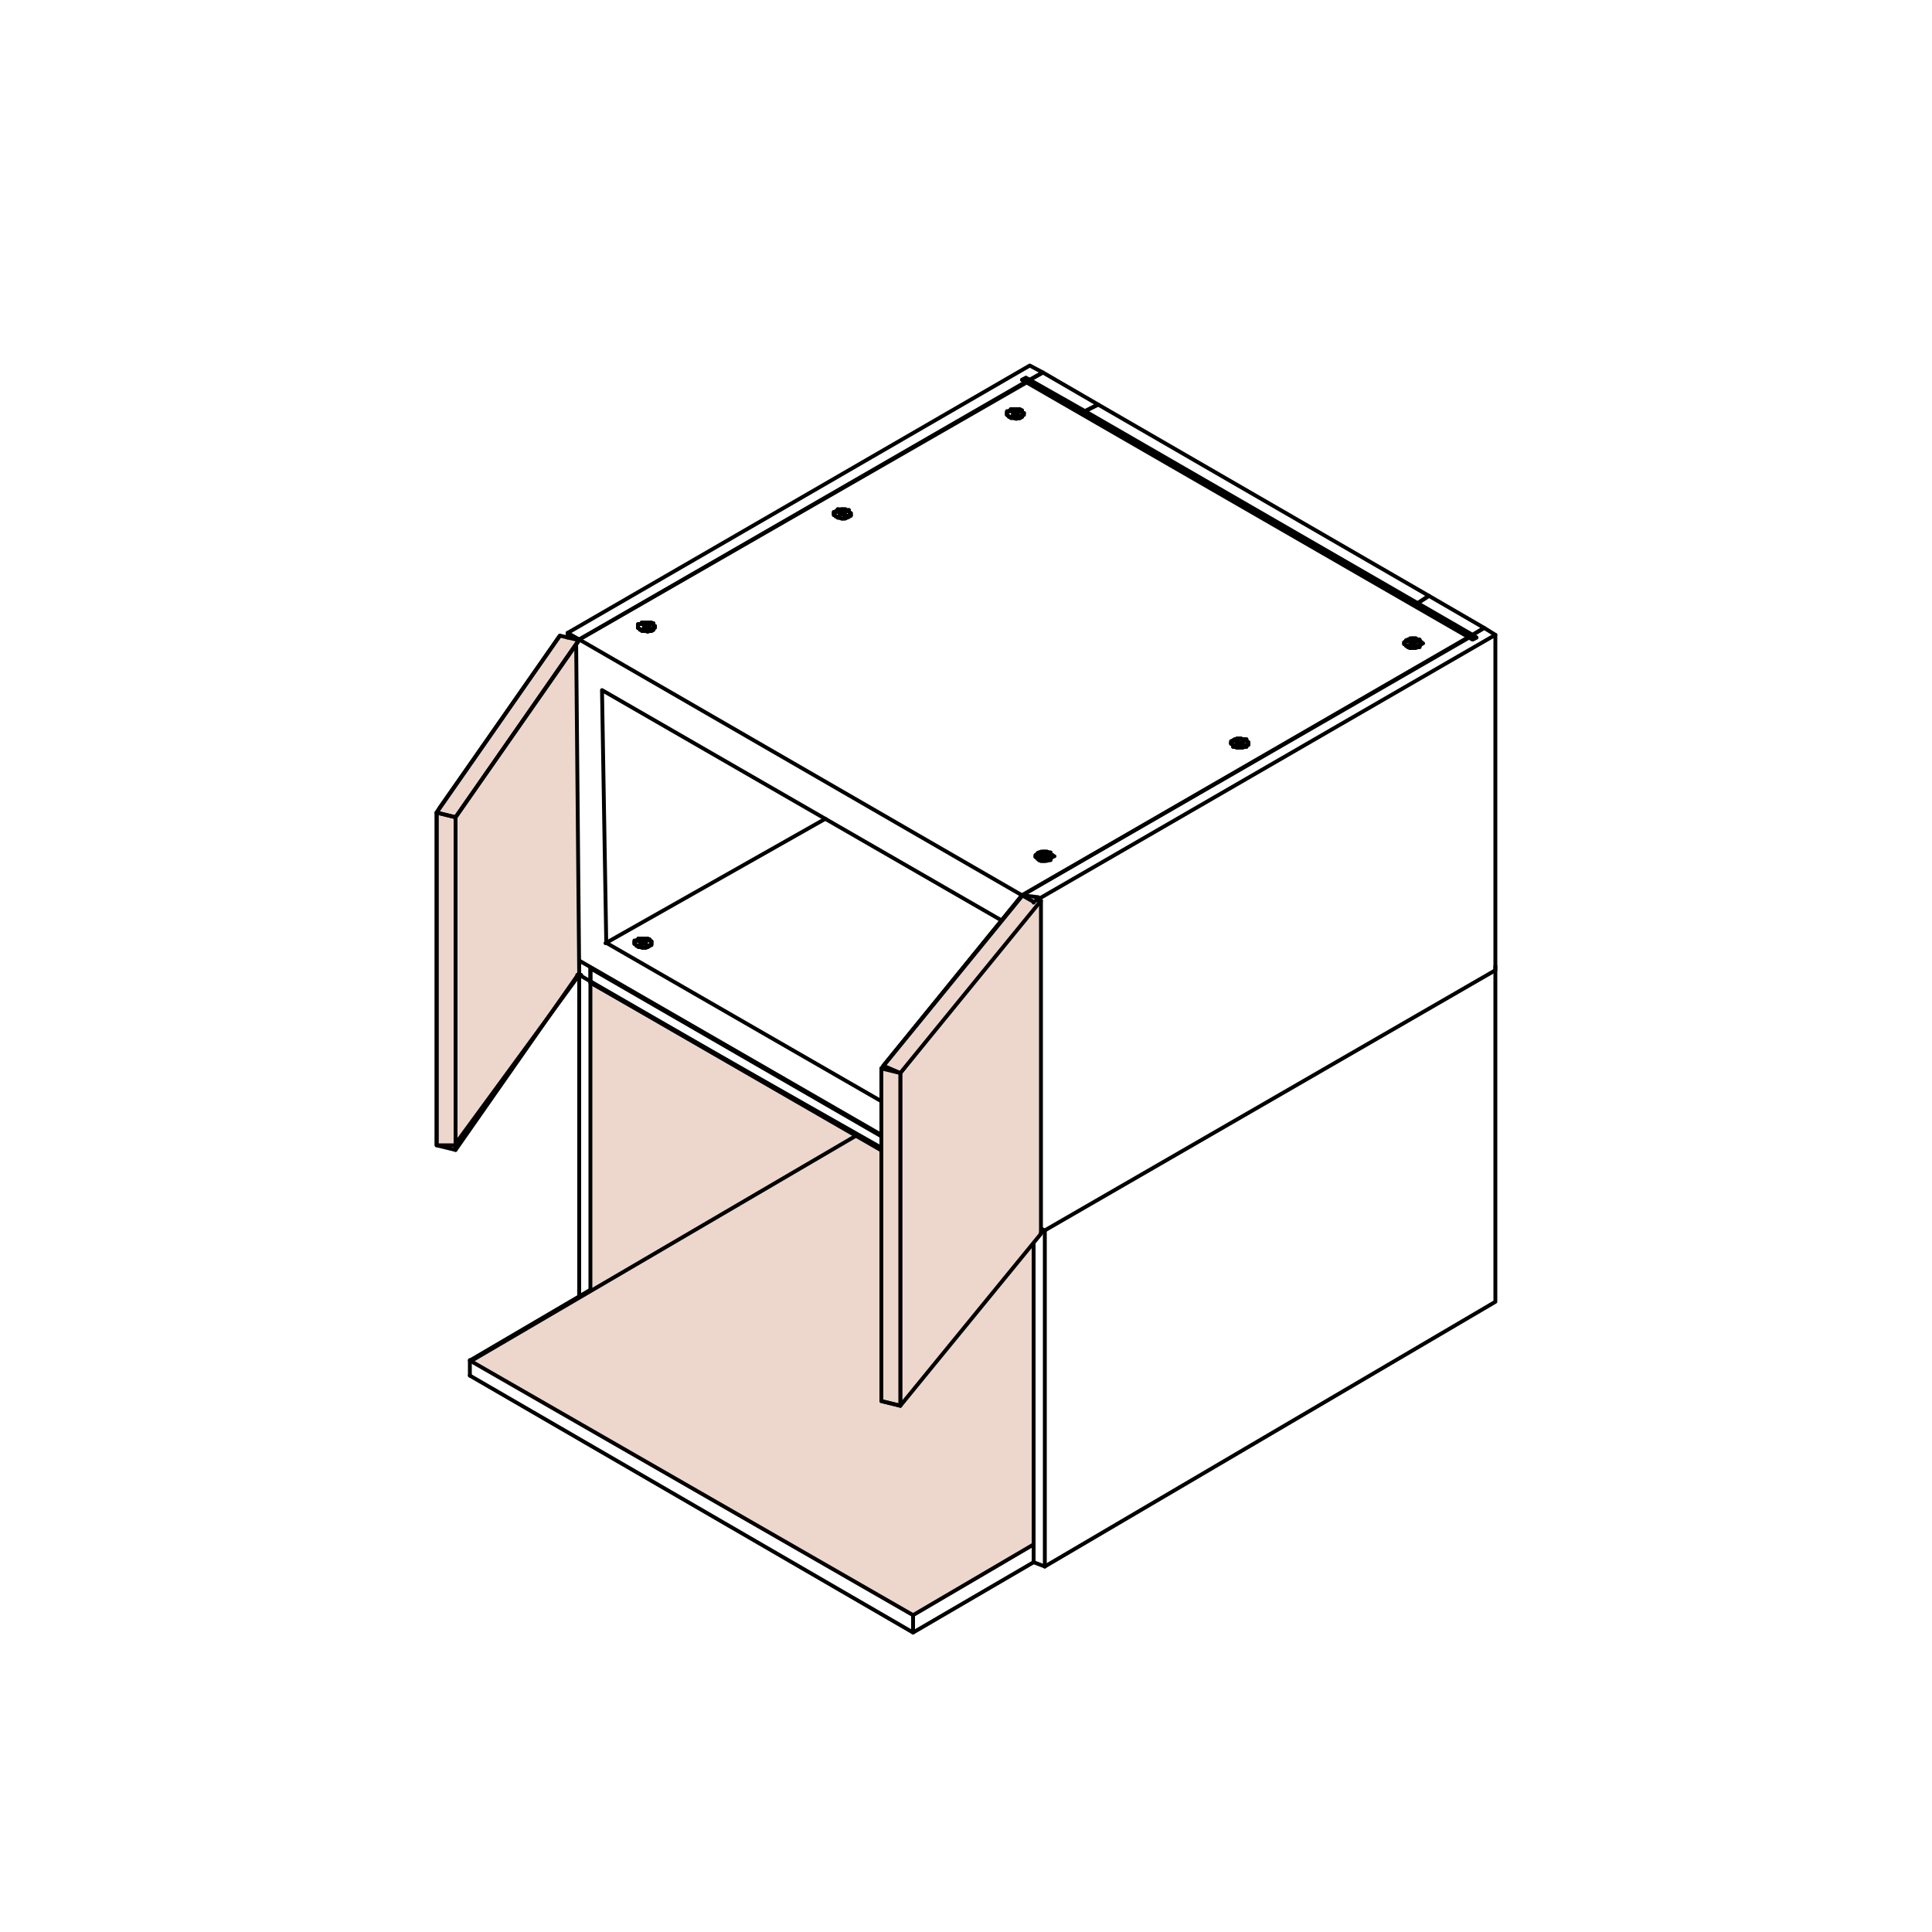 <?xml version="1.0" encoding="utf-8"?>
<!-- Generator: Adobe Illustrator 21.1.0, SVG Export Plug-In . SVG Version: 6.00 Build 0)  -->
<svg version="1.1" id="Layer_1" xmlns="http://www.w3.org/2000/svg" xmlns:xlink="http://www.w3.org/1999/xlink" x="0px" y="0px"
	 viewBox="0 0 500 500" style="enable-background:new 0 0 500 500;" xml:space="preserve">
<style type="text/css">
	.st0{fill:#EDD7CC;}
	.st1{fill:none;stroke:#000000;stroke-linecap:round;stroke-linejoin:round;stroke-miterlimit:10;}
</style>
<g>
	<polygon class="st0" points="152.8,254.3 267.5,319.4 267.5,399.7 236.3,418 122.3,352 152.8,333.8 	"/>
	<polyline class="st1" points="152.8,254.3 267.5,319.4 267.5,399.7 	"/>
	<line class="st1" x1="121.6" y1="356" x2="121.6" y2="352"/>
	<line class="st1" x1="149.9" y1="250.1" x2="149.9" y2="248.9"/>
	<polyline class="st1" points="387,250 387,336.9 270.4,405.4 	"/>
	<line class="st1" x1="221.4" y1="294" x2="122.3" y2="352"/>
	<path class="st1" d="M270.4,405.4"/>
	<path class="st1" d="M149.9,335.5"/>
	<polyline class="st1" points="152.8,333.8 121.6,352.1 236.3,418 	"/>
	<line class="st1" x1="165.2" y1="242.9" x2="167.2" y2="242.9"/>
	<line class="st1" x1="166.7" y1="242.9" x2="167.7" y2="242.9"/>
	<line class="st1" x1="165.2" y1="243.1" x2="165.2" y2="242.9"/>
	<polyline class="st1" points="167.2,242.9 167.7,243.1 168.1,243.1 	"/>
	<line class="st1" x1="164.2" y1="243.4" x2="165.2" y2="243.4"/>
	<line class="st1" x1="164.7" y1="243.4" x2="165.2" y2="243.1"/>
	<line class="st1" x1="168.1" y1="243.1" x2="168.1" y2="243.4"/>
	<line class="st1" x1="164.2" y1="243.6" x2="164.7" y2="243.4"/>
	<line class="st1" x1="168.1" y1="243.4" x2="168.6" y2="243.6"/>
	<line class="st1" x1="164.2" y1="243.8" x2="164.2" y2="243.6"/>
	<line class="st1" x1="168.6" y1="243.6" x2="168.6" y2="243.9"/>
	<line class="st1" x1="164.2" y1="244.1" x2="164.2" y2="243.8"/>
	<line class="st1" x1="168.6" y1="243.8" x2="168.6" y2="244.3"/>
	<line class="st1" x1="164.2" y1="244.3" x2="164.2" y2="244.1"/>
	<polyline class="st1" points="168.6,244.3 168.6,244.6 168.1,244.6 	"/>
	<line class="st1" x1="164.7" y1="244.6" x2="164.2" y2="244.3"/>
	<line class="st1" x1="168.1" y1="244.6" x2="168.1" y2="244.8"/>
	<polyline class="st1" points="165.2,244.8 164.7,244.8 164.7,244.6 	"/>
	<polyline class="st1" points="168.1,244.8 167.7,245.1 167.2,245.1 	"/>
	<polyline class="st1" points="165.7,245.1 165.2,245.1 165.2,244.8 	"/>
	<polyline class="st1" points="167.2,245.1 167.2,245.3 166.2,245.3 165.7,245.1 	"/>
	<polyline class="st1" points="167.2,244.3 167.2,244.6 166.7,244.1 	"/>
	<line class="st1" x1="165.2" y1="243.6" x2="166.2" y2="243.6"/>
	<line class="st1" x1="167.2" y1="244.3" x2="166.7" y2="244.1"/>
	<polyline class="st1" points="166.2,244.1 165.7,243.6 166.7,243.8 167.2,243.6 167.6,243.4 167.2,243.6 	"/>
	<polyline class="st1" points="165.7,244.6 165.7,244.3 166.2,244.1 	"/>
	<polyline class="st1" points="167.2,243.6 166.7,244.1 165.7,244.6 	"/>
	<polyline class="st1" points="265.5,319.3 152.8,254.3 152.8,250.6 270.4,318.5 	"/>
	<line class="st1" x1="152.8" y1="250.6" x2="152.8" y2="333.8"/>
	<line class="st1" x1="149.9" y1="248.9" x2="149.9" y2="335.5"/>
	<line class="st1" x1="270.4" y1="405.4" x2="270.4" y2="318.5"/>
	<line class="st1" x1="267.5" y1="404.3" x2="267.5" y2="316.5"/>
	<rect x="113" y="210.3" class="st0" width="4.9" height="86.1"/>
	<rect x="113" y="210.3" class="st1" width="4.9" height="86.1"/>
	<polyline class="st0" points="117.9,211.5 117.9,296 149.9,252.3 149.1,165.6 	"/>
	<polyline class="st1" points="117.9,211.5 117.9,296 149.9,252.3 149.1,165.6 	"/>
	<polyline class="st0" points="144.9,164.5 113.8,209 113,210.3 117.9,211.5 149.9,165.5 	"/>
	<polyline class="st1" points="144.9,164.5 113.8,209 113,210.3 117.9,211.5 149.9,165.5 	"/>
	<polyline class="st0" points="228.6,275.9 264.5,231.7 268.5,232.8 233,277.7 233,363.8 269.4,319.3 269.4,233.1 	"/>
	<polyline class="st1" points="228.6,275.9 264.5,231.7 268.5,232.8 233,277.7 233,363.8 269.4,319.3 269.4,233.1 	"/>
	<polyline class="st0" points="268.7,232.2 264.5,231.7 228.6,275.8 233,277.7 233,363.8 228.1,362.6 228.1,276.5 233,277.7 
		269.4,233.1 268.5,232.9 	"/>
	<polyline class="st1" points="268.7,232.2 264.5,231.7 228.6,275.8 233,277.7 233,363.8 228.1,362.6 228.1,276.5 233,277.7 
		269.4,233.1 268.5,232.9 	"/>
	<polygon class="st1" points="284.2,104.7 280.8,106.4 266.5,98.3 269.9,96.4 	"/>
	<polygon class="st1" points="384.1,162.5 381.1,164.3 366.9,156.1 369.8,154.2 	"/>
	<polygon class="st1" points="366.9,156.1 280.8,106.4 284.2,104.7 369.8,154.2 	"/>
	<polyline class="st1" points="117.9,297.6 113,296.4 113,210.3 	"/>
	<path class="st1" d="M149.9,165.7"/>
	<polyline class="st1" points="149.9,251.8 117.9,297.6 117.9,211.5 	"/>
	<polygon class="st1" points="113,210.3 144.9,164.5 149.9,165.7 117.9,211.5 	"/>
	<polyline class="st1" points="233,363.8 228.1,362.6 228.1,276.5 	"/>
	<line class="st1" x1="228.1" y1="276.5" x2="264.5" y2="231.9"/>
	<polygon class="st1" points="265.5,97.8 382.1,165 381.1,165.5 264.5,98.3 	"/>
	<polyline class="st1" points="265.5,97.8 264.5,98.3 265.5,98.8 149.9,165.5 	"/>
	<polyline class="st1" points="146.9,163.8 266.5,94.6 269.9,96.4 266.5,98.3 265.5,97.8 	"/>
	<line class="st1" x1="149.4" y1="252.3" x2="150.4" y2="252.3"/>
	<polyline class="st1" points="146.9,165 146.9,163.8 149.9,165.5 	"/>
	<polyline class="st1" points="269.4,319 387,251.1 387,164.3 	"/>
	<polyline class="st1" points="381.1,164.3 384.1,162.5 387,164.3 267.5,233.4 	"/>
	<polyline class="st1" points="264.5,231.7 380.2,165 381.1,165.5 382.1,165 381.1,164.3 	"/>
	<polyline class="st1" points="264.5,231.9 264.5,231.7 267.5,233.4 267.5,233.6 	"/>
	<line class="st1" x1="213.6" y1="211.9" x2="156.7" y2="244.1"/>
	<polyline class="st1" points="228.1,297.4 149.9,252.3 149.9,248.6 228.1,293.7 	"/>
	<line class="st1" x1="261.6" y1="105.9" x2="263.5" y2="105.9"/>
	<line class="st1" x1="263" y1="105.9" x2="264" y2="105.9"/>
	<line class="st1" x1="261.6" y1="106.2" x2="261.6" y2="105.9"/>
	<polyline class="st1" points="263.5,105.9 264,106.2 264.5,106.2 	"/>
	<line class="st1" x1="260.6" y1="106.4" x2="261.6" y2="106.4"/>
	<line class="st1" x1="261.1" y1="106.4" x2="261.6" y2="106.2"/>
	<line class="st1" x1="264.5" y1="106.2" x2="264.5" y2="106.4"/>
	<line class="st1" x1="260.6" y1="106.7" x2="261.1" y2="106.4"/>
	<line class="st1" x1="264.5" y1="106.4" x2="264.5" y2="106.7"/>
	<line class="st1" x1="260.6" y1="106.9" x2="260.6" y2="106.7"/>
	<line class="st1" x1="264.5" y1="106.7" x2="265" y2="106.9"/>
	<line class="st1" x1="260.6" y1="107.2" x2="260.6" y2="106.9"/>
	<polyline class="st1" points="265,106.9 265,107.4 264.5,107.4 	"/>
	<line class="st1" x1="260.6" y1="107.4" x2="260.6" y2="107.2"/>
	<line class="st1" x1="264.5" y1="107.4" x2="264.5" y2="107.7"/>
	<line class="st1" x1="261.1" y1="107.7" x2="260.6" y2="107.4"/>
	<line class="st1" x1="264.5" y1="107.7" x2="264.5" y2="107.9"/>
	<polyline class="st1" points="261.6,107.9 261.1,107.9 261.1,107.7 	"/>
	<polyline class="st1" points="264.5,107.9 264,108.2 263.5,108.2 	"/>
	<line class="st1" x1="263" y1="108.2" x2="264" y2="108.2"/>
	<polyline class="st1" points="262.5,108.2 261.6,108.2 261.6,107.9 	"/>
	<polyline class="st1" points="263.5,108.2 263,108.4 262.5,108.2 	"/>
	<polyline class="st1" points="263.5,107.4 263.5,107.7 263,107.2 	"/>
	<line class="st1" x1="262.1" y1="106.4" x2="262.1" y2="106.7"/>
	<line class="st1" x1="263.5" y1="107.4" x2="263" y2="107.2"/>
	<line class="st1" x1="262.1" y1="106.7" x2="262.5" y2="107.2"/>
	<polyline class="st1" points="262.1,106.4 263,106.9 263.5,106.4 264,106.4 263.5,106.7 	"/>
	<polyline class="st1" points="262.1,107.7 262.1,107.4 262.5,107.2 	"/>
	<polyline class="st1" points="263.5,106.7 263,107.2 262.1,107.7 	"/>
	<line class="st1" x1="166.1" y1="161.1" x2="168.1" y2="161.1"/>
	<line class="st1" x1="167.6" y1="161.1" x2="168.6" y2="161.1"/>
	<line class="st1" x1="166.1" y1="161.3" x2="166.1" y2="161.1"/>
	<polyline class="st1" points="168.1,161.1 168.6,161.3 169.1,161.3 	"/>
	<line class="st1" x1="165.1" y1="161.5" x2="166.1" y2="161.5"/>
	<line class="st1" x1="165.6" y1="161.5" x2="166.1" y2="161.3"/>
	<line class="st1" x1="169.1" y1="161.3" x2="169.1" y2="161.6"/>
	<line class="st1" x1="165.1" y1="161.8" x2="165.6" y2="161.5"/>
	<line class="st1" x1="169.1" y1="161.5" x2="169.1" y2="161.8"/>
	<line class="st1" x1="165.1" y1="162" x2="165.1" y2="161.8"/>
	<line class="st1" x1="169.1" y1="161.8" x2="169.5" y2="162"/>
	<line class="st1" x1="165.1" y1="162.3" x2="165.1" y2="162"/>
	<polyline class="st1" points="169.5,162 169.5,162.5 169.1,162.5 	"/>
	<line class="st1" x1="165.1" y1="162.5" x2="165.1" y2="162.3"/>
	<line class="st1" x1="169.1" y1="162.5" x2="169.1" y2="162.8"/>
	<line class="st1" x1="165.6" y1="162.8" x2="165.1" y2="162.5"/>
	<line class="st1" x1="169.1" y1="162.8" x2="169.1" y2="163"/>
	<polyline class="st1" points="166.1,163 165.6,163 165.6,162.8 	"/>
	<polyline class="st1" points="169.1,163 168.6,163.3 168.1,163.3 	"/>
	<line class="st1" x1="167.6" y1="163.3" x2="168.6" y2="163.3"/>
	<polyline class="st1" points="167.1,163.3 166.1,163.3 166.1,163 	"/>
	<polyline class="st1" points="168.1,163.3 167.6,163.5 167.1,163.3 	"/>
	<polyline class="st1" points="168.1,162.5 168.1,162.8 167.1,162.3 	"/>
	<line class="st1" x1="166.6" y1="161.5" x2="166.6" y2="161.8"/>
	<line class="st1" x1="168.1" y1="162.5" x2="167.6" y2="162.3"/>
	<line class="st1" x1="166.6" y1="161.8" x2="167.1" y2="162.3"/>
	<polyline class="st1" points="166.6,161.5 167.1,162 168.1,161.5 168.6,161.5 168.1,161.8 	"/>
	<polyline class="st1" points="166.6,162.8 166.6,162.5 167.1,162.3 	"/>
	<line class="st1" x1="167.6" y1="162.3" x2="168.1" y2="161.8"/>
	<line class="st1" x1="166.6" y1="162.8" x2="167.1" y2="162.3"/>
	<polyline class="st1" points="364.9,165.2 365.9,165.2 365.4,165.2 	"/>
	<line class="st1" x1="365.9" y1="165.2" x2="366.4" y2="165.2"/>
	<polyline class="st1" points="364.4,165.5 364.9,165.5 365.4,165.2 	"/>
	<line class="st1" x1="366.4" y1="165.2" x2="366.9" y2="165.5"/>
	<line class="st1" x1="366.4" y1="165.5" x2="367.4" y2="165.5"/>
	<polyline class="st1" points="363.9,165.7 364.4,165.7 364.4,165.5 	"/>
	<line class="st1" x1="366.9" y1="165.5" x2="367.4" y2="165.7"/>
	<line class="st1" x1="363.9" y1="166" x2="363.9" y2="165.7"/>
	<line class="st1" x1="367.4" y1="165.7" x2="367.4" y2="166"/>
	<line class="st1" x1="363.4" y1="166.2" x2="363.9" y2="166"/>
	<line class="st1" x1="367.4" y1="166" x2="367.9" y2="166.2"/>
	<line class="st1" x1="363.4" y1="166.5" x2="363.4" y2="166.2"/>
	<line class="st1" x1="367.9" y1="166.2" x2="367.9" y2="166.5"/>
	<line class="st1" x1="367.4" y1="166.5" x2="368.3" y2="166.5"/>
	<line class="st1" x1="367.9" y1="166.5" x2="367.9" y2="166.7"/>
	<line class="st1" x1="363.4" y1="166.7" x2="363.4" y2="166.5"/>
	<line class="st1" x1="367.9" y1="166.7" x2="367.4" y2="167"/>
	<line class="st1" x1="363.9" y1="167" x2="363.4" y2="166.7"/>
	<line class="st1" x1="367.4" y1="167" x2="367.4" y2="167.2"/>
	<polyline class="st1" points="364.4,167.2 363.9,167.2 363.9,167 	"/>
	<line class="st1" x1="367.4" y1="167.2" x2="366.9" y2="167.5"/>
	<line class="st1" x1="366.4" y1="167.5" x2="367.4" y2="167.5"/>
	<line class="st1" x1="364.4" y1="167.5" x2="364.4" y2="167.2"/>
	<polyline class="st1" points="366.9,167.5 366.4,167.7 365.4,167.7 	"/>
	<polyline class="st1" points="365.9,167.7 364.9,167.7 365.4,167.7 	"/>
	<line class="st1" x1="364.9" y1="167.7" x2="364.4" y2="167.5"/>
	<line class="st1" x1="364.4" y1="166" x2="365.4" y2="166"/>
	<line class="st1" x1="365.4" y1="166.5" x2="364.9" y2="166"/>
	<line class="st1" x1="365.9" y1="167" x2="366.9" y2="167"/>
	<line class="st1" x1="364.9" y1="166" x2="365.9" y2="166.2"/>
	<polyline class="st1" points="365.9,166.7 366.4,167 365.9,166.5 366.4,166 366.9,166 366.4,166 	"/>
	<line class="st1" x1="364.4" y1="167" x2="365.4" y2="167"/>
	<line class="st1" x1="365.9" y1="166.7" x2="364.9" y2="167"/>
	<line class="st1" x1="365.9" y1="166.2" x2="366.4" y2="166"/>
	<line class="st1" x1="364.9" y1="167" x2="365.4" y2="166.5"/>
	<polyline class="st1" points="269.4,220.4 270.4,220.4 269.9,220.4 	"/>
	<line class="st1" x1="270.4" y1="220.4" x2="270.9" y2="220.4"/>
	<polyline class="st1" points="268.9,220.6 269.4,220.6 269.9,220.4 	"/>
	<line class="st1" x1="270.9" y1="220.4" x2="271.4" y2="220.6"/>
	<line class="st1" x1="270.9" y1="220.6" x2="271.9" y2="220.6"/>
	<polyline class="st1" points="268.5,220.8 268.9,220.8 268.9,220.6 	"/>
	<line class="st1" x1="271.4" y1="220.6" x2="271.9" y2="220.8"/>
	<line class="st1" x1="268.5" y1="221.1" x2="268.5" y2="220.8"/>
	<line class="st1" x1="271.9" y1="220.8" x2="271.9" y2="221.1"/>
	<line class="st1" x1="268" y1="221.3" x2="268.5" y2="221.1"/>
	<line class="st1" x1="271.9" y1="221.1" x2="272.4" y2="221.3"/>
	<line class="st1" x1="268" y1="221.6" x2="268" y2="221.3"/>
	<line class="st1" x1="272.4" y1="221.3" x2="272.4" y2="221.6"/>
	<line class="st1" x1="271.9" y1="221.6" x2="272.9" y2="221.6"/>
	<line class="st1" x1="272.4" y1="221.6" x2="272.4" y2="221.8"/>
	<line class="st1" x1="268" y1="221.8" x2="268" y2="221.6"/>
	<line class="st1" x1="272.4" y1="221.8" x2="271.9" y2="222.1"/>
	<line class="st1" x1="268.5" y1="222.1" x2="268" y2="221.8"/>
	<line class="st1" x1="271.9" y1="222.1" x2="271.9" y2="222.3"/>
	<polyline class="st1" points="268.9,222.3 268.5,222.3 268.5,222.1 	"/>
	<line class="st1" x1="271.9" y1="222.3" x2="271.4" y2="222.6"/>
	<line class="st1" x1="270.9" y1="222.6" x2="271.9" y2="222.6"/>
	<line class="st1" x1="268.9" y1="222.6" x2="268.9" y2="222.3"/>
	<polyline class="st1" points="271.4,222.6 270.9,222.8 269.9,222.8 	"/>
	<polyline class="st1" points="270.4,222.8 269.4,222.8 269.9,222.8 	"/>
	<line class="st1" x1="269.4" y1="222.8" x2="268.9" y2="222.6"/>
	<line class="st1" x1="268.9" y1="221.1" x2="269.9" y2="221.1"/>
	<line class="st1" x1="269.9" y1="221.6" x2="269.4" y2="221.1"/>
	<line class="st1" x1="270.4" y1="222.1" x2="271.4" y2="222.1"/>
	<line class="st1" x1="269.4" y1="221.1" x2="270.4" y2="221.3"/>
	<polyline class="st1" points="270.4,221.8 270.9,222.1 270.4,221.6 270.9,221.1 271.4,221.1 270.9,221.1 	"/>
	<line class="st1" x1="268.9" y1="222.1" x2="269.9" y2="222.1"/>
	<line class="st1" x1="270.4" y1="221.8" x2="269.4" y2="222.1"/>
	<line class="st1" x1="270.4" y1="221.3" x2="270.9" y2="221.1"/>
	<line class="st1" x1="269.4" y1="222.1" x2="269.9" y2="221.6"/>
	<polyline class="st1" points="149.9,165.5 266,98.8 380.2,164.8 264.5,231.7 	"/>
	<polyline class="st1" points="149.9,165.5 264.5,231.7 264.5,231.9 	"/>
	<polyline class="st1" points="259.2,238.2 155.8,178.6 156.9,244 228.1,285 	"/>
	<line class="st1" x1="216.8" y1="131.8" x2="218.3" y2="131.8"/>
	<polyline class="st1" points="217.8,131.8 218.8,131.8 218.3,131.8 	"/>
	<line class="st1" x1="216.8" y1="132" x2="216.8" y2="131.8"/>
	<polyline class="st1" points="218.8,131.8 219.2,132 219.7,132 	"/>
	<line class="st1" x1="216.3" y1="132.3" x2="216.8" y2="132"/>
	<line class="st1" x1="219.7" y1="132" x2="219.7" y2="132.3"/>
	<polyline class="st1" points="215.8,132.5 216.3,132.5 216.3,132.3 	"/>
	<line class="st1" x1="219.7" y1="132.3" x2="219.7" y2="132.5"/>
	<line class="st1" x1="215.8" y1="132.8" x2="215.8" y2="132.5"/>
	<line class="st1" x1="219.7" y1="132.5" x2="220.2" y2="132.8"/>
	<line class="st1" x1="215.8" y1="133" x2="215.8" y2="132.8"/>
	<line class="st1" x1="220.2" y1="132.8" x2="220.2" y2="133.3"/>
	<line class="st1" x1="215.8" y1="133.3" x2="215.8" y2="133"/>
	<line class="st1" x1="220.2" y1="133.3" x2="219.7" y2="133.5"/>
	<line class="st1" x1="219.2" y1="133.5" x2="220.2" y2="133.5"/>
	<line class="st1" x1="216.3" y1="133.5" x2="215.8" y2="133.3"/>
	<line class="st1" x1="219.7" y1="133.5" x2="219.7" y2="133.8"/>
	<polyline class="st1" points="216.8,133.7 216.3,133.7 216.3,133.5 	"/>
	<polyline class="st1" points="219.7,133.7 219.2,134 218.8,134 	"/>
	<polyline class="st1" points="217.3,134 216.8,134 216.8,133.7 	"/>
	<line class="st1" x1="218.8" y1="134" x2="218.3" y2="134.2"/>
	<polyline class="st1" points="218.8,134.2 217.8,134.2 218.3,134.2 	"/>
	<line class="st1" x1="217.8" y1="134.2" x2="217.3" y2="134"/>
	<polyline class="st1" points="218.8,133.3 218.8,133.5 217.8,133 	"/>
	<line class="st1" x1="216.8" y1="132.5" x2="217.8" y2="132.5"/>
	<line class="st1" x1="218.8" y1="133.3" x2="218.3" y2="133"/>
	<polyline class="st1" points="217.8,133 217.3,132.5 217.8,132.8 218.8,132.5 218.8,132.3 218.8,132.5 	"/>
	<polyline class="st1" points="217.3,133.5 217.3,133.3 217.8,133 	"/>
	<line class="st1" x1="218.3" y1="133" x2="218.8" y2="132.5"/>
	<line class="st1" x1="217.3" y1="133.5" x2="217.8" y2="133"/>
	<polyline class="st1" points="320.1,191.1 321.1,191.1 320.6,191.1 	"/>
	<polyline class="st1" points="319.6,191.3 320.1,191.3 320.6,191.1 	"/>
	<polyline class="st1" points="321.1,191.1 321.6,191.3 322.1,191.3 	"/>
	<line class="st1" x1="321.6" y1="191.3" x2="322.6" y2="191.3"/>
	<line class="st1" x1="319.1" y1="191.6" x2="319.6" y2="191.3"/>
	<line class="st1" x1="322.1" y1="191.3" x2="322.6" y2="191.6"/>
	<line class="st1" x1="318.6" y1="191.8" x2="319.6" y2="191.8"/>
	<line class="st1" x1="319.1" y1="191.8" x2="319.1" y2="191.6"/>
	<line class="st1" x1="322.6" y1="191.6" x2="322.6" y2="191.8"/>
	<line class="st1" x1="318.6" y1="192.1" x2="319.1" y2="191.8"/>
	<line class="st1" x1="322.6" y1="191.8" x2="323.1" y2="192.1"/>
	<line class="st1" x1="318.6" y1="192.3" x2="318.6" y2="192.1"/>
	<line class="st1" x1="323.1" y1="192.1" x2="323.1" y2="192.5"/>
	<line class="st1" x1="318.6" y1="192.5" x2="318.6" y2="192.3"/>
	<polyline class="st1" points="323.1,192.5 323.1,192.8 322.6,192.8 	"/>
	<line class="st1" x1="319.1" y1="192.8" x2="318.6" y2="192.5"/>
	<line class="st1" x1="322.6" y1="192.8" x2="322.6" y2="193"/>
	<line class="st1" x1="319.1" y1="193" x2="319.1" y2="192.8"/>
	<line class="st1" x1="322.6" y1="193" x2="322.1" y2="193.3"/>
	<line class="st1" x1="321.6" y1="193.3" x2="322.6" y2="193.3"/>
	<polyline class="st1" points="319.6,193.3 319.1,193.3 319.1,193 	"/>
	<polyline class="st1" points="322.1,193.3 321.6,193.5 320.6,193.5 	"/>
	<polyline class="st1" points="321.1,193.5 320.1,193.5 320.6,193.5 	"/>
	<line class="st1" x1="320.1" y1="193.5" x2="319.6" y2="193.3"/>
	<polyline class="st1" points="320.1,191.8 320.1,192.1 320.6,192.3 	"/>
	<line class="st1" x1="321.1" y1="192.8" x2="322.1" y2="192.8"/>
	<line class="st1" x1="320.1" y1="191.8" x2="321.1" y2="192.3"/>
	<polyline class="st1" points="321.1,192.5 321.6,192.8 321.1,192.3 322.1,191.8 321.6,191.8 	"/>
	<line class="st1" x1="319.6" y1="192.8" x2="320.6" y2="192.8"/>
	<line class="st1" x1="321.1" y1="192.5" x2="320.1" y2="192.8"/>
	<line class="st1" x1="321.1" y1="192.3" x2="321.6" y2="191.8"/>
	<line class="st1" x1="320.1" y1="192.8" x2="320.6" y2="192.3"/>
</g>
<line class="st1" x1="267.5" y1="399.7" x2="236.3" y2="418"/>
<line class="st1" x1="121.6" y1="356" x2="236.3" y2="422.5"/>
<line class="st1" x1="267.5" y1="404.3" x2="236.3" y2="422.5"/>
<line class="st1" x1="236.3" y1="422" x2="236.3" y2="418"/>
<line class="st1" x1="270.4" y1="405.4" x2="267.5" y2="404.3"/>
</svg>
